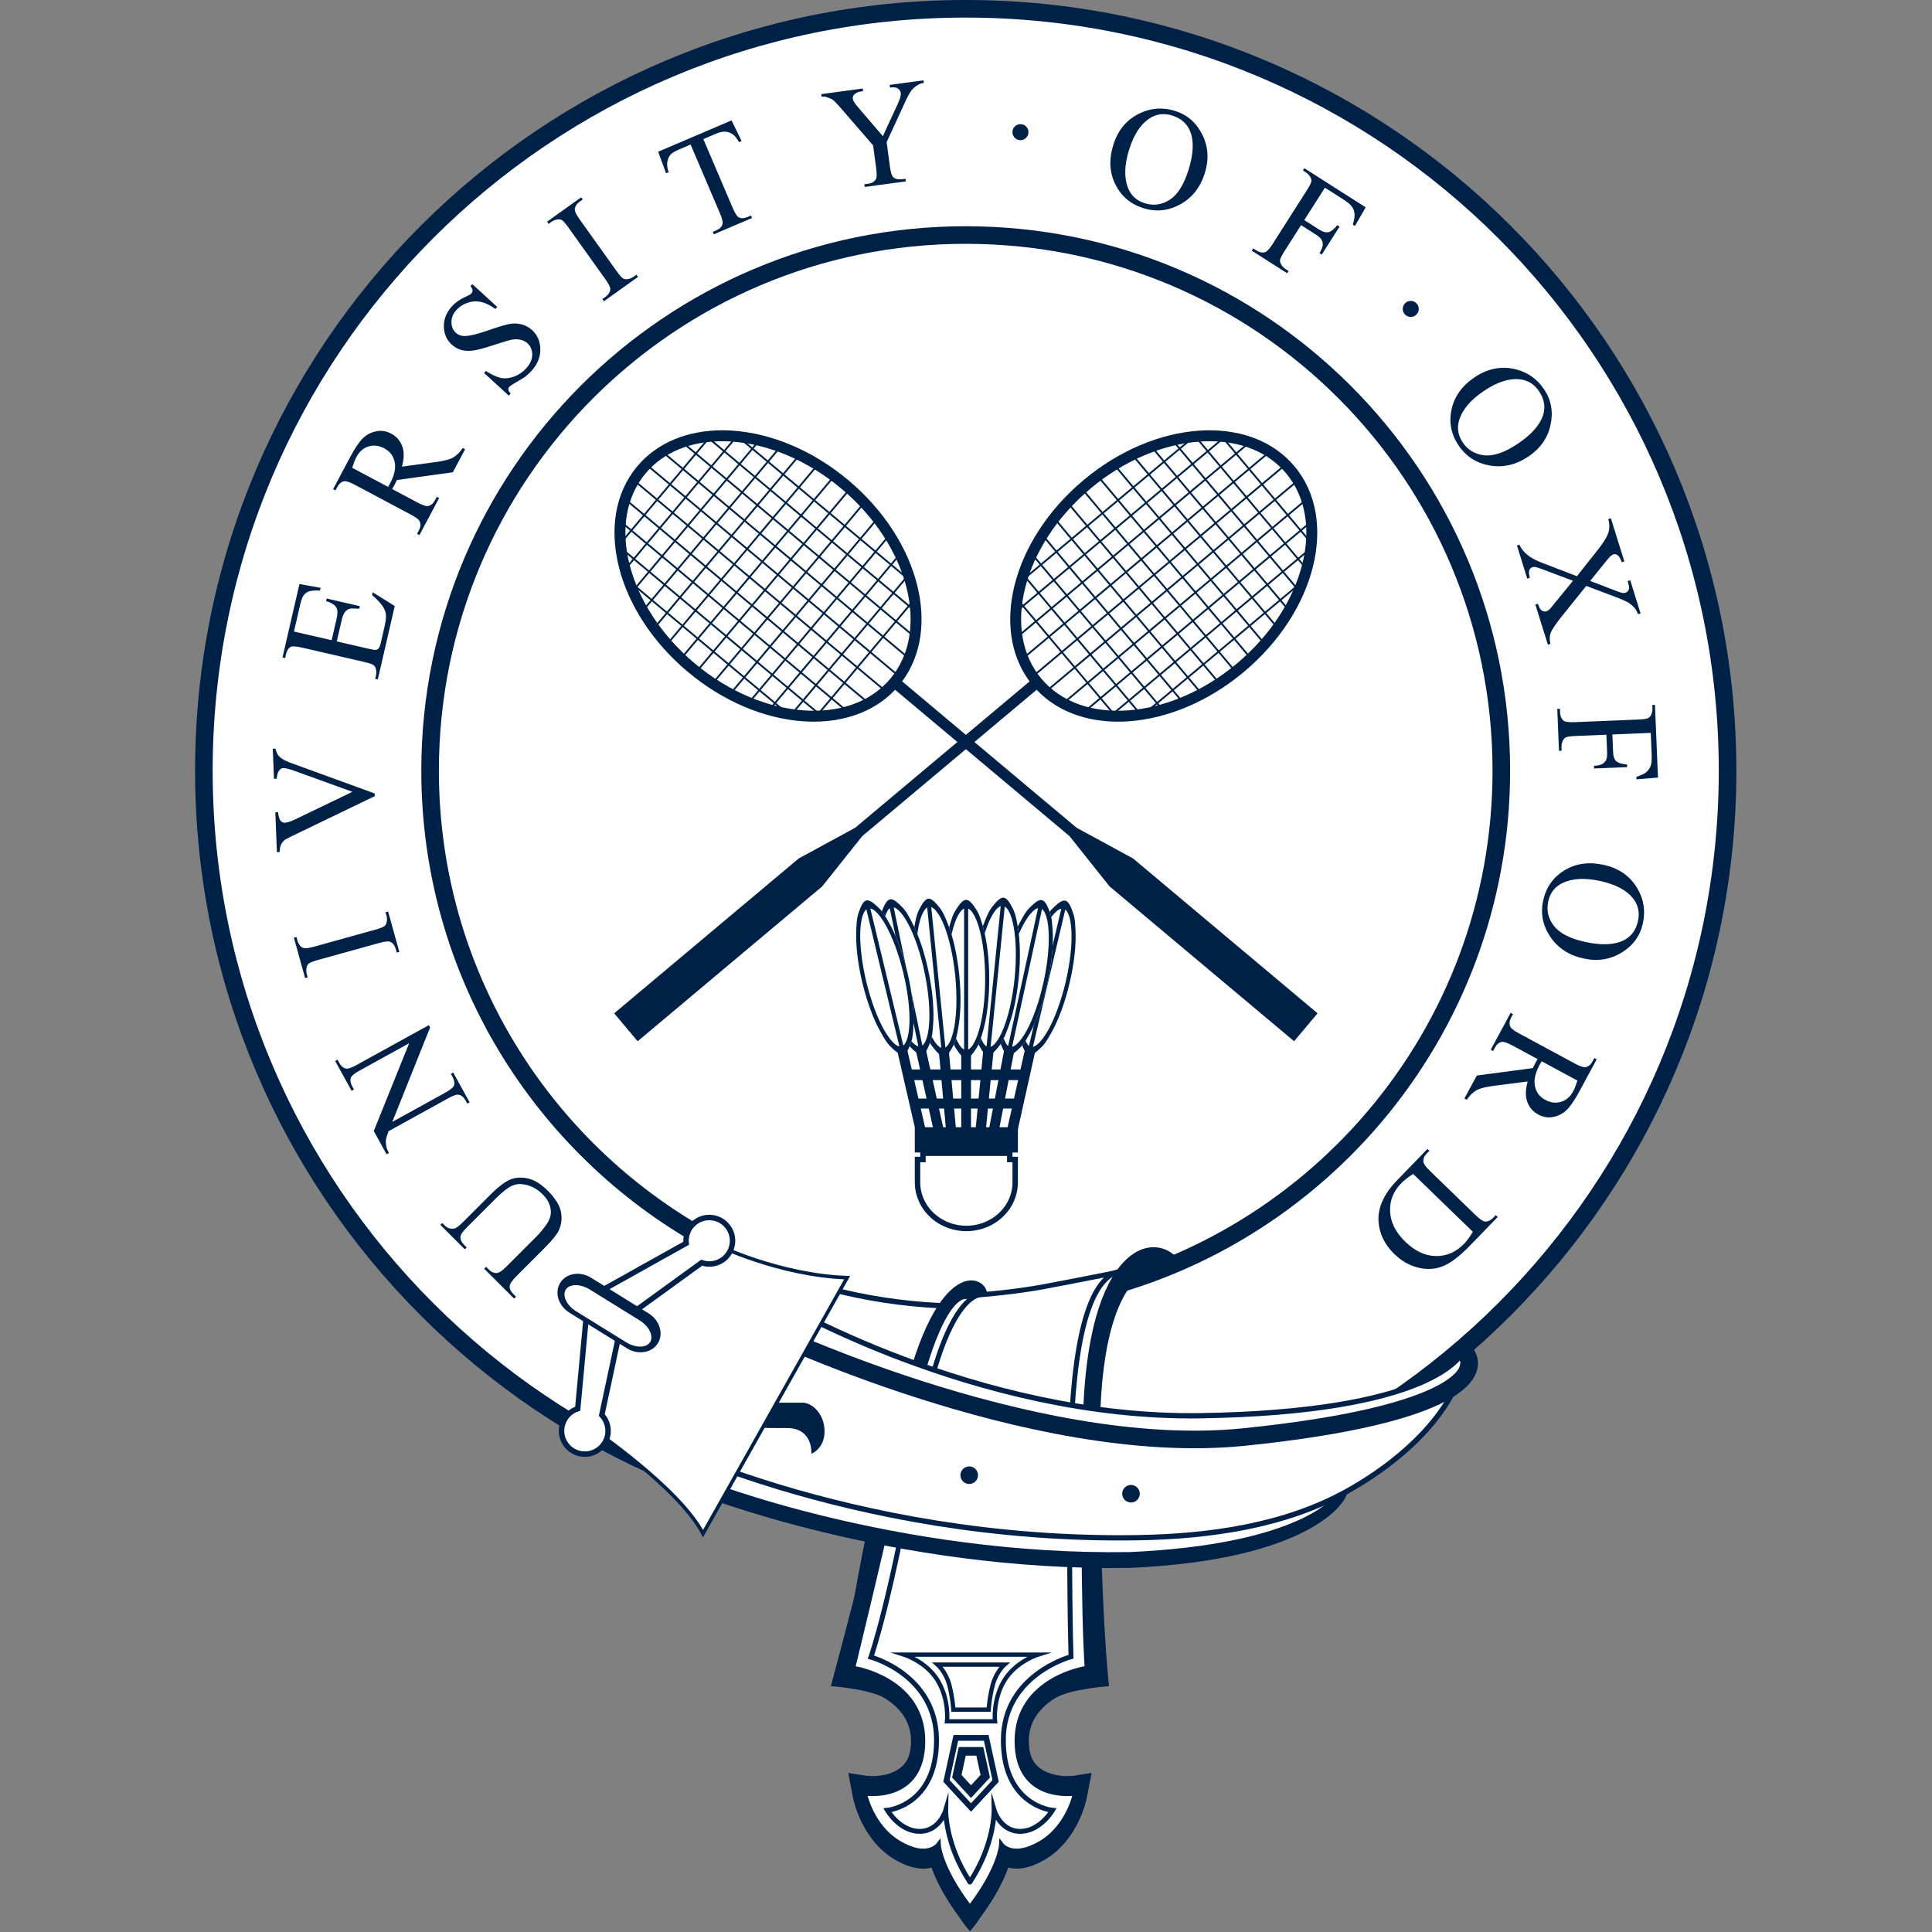 <svg xmlns="http://www.w3.org/2000/svg" width="1357" height="1357" viewBox="0 0 1357 1357"><rect x="0" y="0" width="1357" height="1357" fill="#808080" stroke="none"/><g transform="matrix(1.235 0 0 1.235 137.02 0)"><circle r="304.618" cy="438.285" cx="438.285" fill="#fff"/><path d="M438.285 5C198.988 5 5 198.988 5 438.285 5 677.582 198.988 871.57 438.285 871.57c239.297 0 433.284-193.988 433.284-433.285C871.57 198.988 677.58 5 438.284 5zm0 737.903c-168.236 0-304.618-136.382-304.618-304.618s136.382-304.62 304.618-304.62 304.618 136.383 304.618 304.62S606.52 742.903 438.285 742.903z" stroke-miterlimit="10" fill="#fff" stroke="#002147" stroke-width="3"/><path d="M438.285 5C198.988 5 5 198.988 5 438.285 5 677.582 198.988 871.57 438.285 871.57c239.297 0 433.284-193.988 433.284-433.285C871.57 198.988 677.58 5 438.284 5zm54.018 733.127l-6.354 63.077-185.033-32.11-11.667-6.523.985-58.028c-93.388-52.04-156.57-151.76-156.57-266.256 0-168.236 136.382-304.62 304.618-304.62S742.9 270.05 742.9 438.287c.003 149.8-108.128 274.345-250.597 299.84z" stroke-miterlimit="10" fill="#fff" stroke="#002147" stroke-width="10"/><path d="M536.834 718.153c-20.514 12.21-83.365 18.197-100 19.25-12.56.924-37.32 52.38-47.583 104.393-7.55 38.26-15.666 75.774-18.78 107.24h4.906s38.505 6.154 38.505 41.12c0 34.963-33.212 29.652-33.212 29.652s3.668 18.97 19.702 28.456c16.033 9.485 22.363 1.077 22.363 1.077s.67 12.93 17.47 35.077c0 0 .314.77.475.576.16.192.472-.576.472-.576 16.802-22.148 17.473-35.076 17.473-35.076s6.328 8.41 22.362-1.076c16.034-9.485 19.702-28.456 19.702-28.456s-33.213 5.31-33.213-29.653c0-34.965 38.506-41.12 38.506-41.12h2.584c0-44.465 1.313-79.643 2.354-109.108 3.268-92.48 7.18-104.402 25.916-121.774z" stroke-miterlimit="10" fill="#fff" stroke="#002147" stroke-width="2.786"/><path d="M459.678 989.7c0-37.21 38.494-47.488 38.494-47.488s-1.528-50.15-.3-116.028c1.226-65.877 10.986-95.624 25.07-102.22 0 0-24.83 4.937-40.77 7.906-15.943 2.97-35.014 4.48-35.014 4.48-4.417-.114-23.242 6.47-36.908 88.886-13.666 82.417-25.873 117.226-25.873 117.226s37.298 10.027 37.298 47.237-27.922 39.87-27.922 39.87 6.996 11.982 18.334 11.982c11.34 0 14.826-11.98 14.826-11.98s-.328 19.127 13.427 40.24c0 0 .222.685.335.513.114.172.334-.513.334-.513 13.755-21.113 13.425-40.24 13.425-40.24s3.488 11.98 14.826 11.98c11.34 0 18.335-11.98 18.335-11.98s-27.917-2.662-27.917-39.873z" stroke-miterlimit="10" fill="#fff" stroke="#002147" stroke-width="2.786"/><path d="M504.917 808.81c-2.046 101.714 1.062 140.226 1.062 140.226s-38.507 6.155-38.507 41.12c0 26.816 19.536 29.94 28.643 29.94 2.767 0 4.57-.287 4.57-.287s-3.668 18.97-19.702 28.455c-5.782 3.42-10.303 4.514-13.72 4.514-6.056 0-8.642-3.438-8.642-3.438s-.67 12.928-17.473 35.076c0 0-.248.607-.416.607-.02 0-.04-.01-.058-.03-.018.02-.038.03-.06.03-.166 0-.414-.607-.414-.607-16.8-22.148-17.47-35.076-17.47-35.076s-2.587 3.437-8.645 3.437c-3.417 0-7.938-1.095-13.72-4.515-16.033-9.485-19.7-28.456-19.7-28.456s1.802.287 4.57.287c9.106 0 28.643-3.127 28.643-29.94 0-34.966-38.505-41.12-38.505-41.12s17.19-69.976 32.208-138.298c15.02-68.323 28.063-73.408 32.28-71.89l10.545-3.025c0-10.144-28.383-24.267-48.492 62.325-20.107 86.592-40.33 160.813-40.33 160.813.08.013 22.08 1.52 30.714 6.894 9.87 6.14 14.875 14.316 14.875 24.3 0 7.71-2.16 12.633-7.008 15.96-5.07 3.478-11.53 3.998-14.93 3.998-2.322 0-3.854-.23-3.87-.234l-9.876-1.515 2.734 14.208c.187.967 4.794 23.808 23.668 34.973 5.855 3.463 11.303 5.22 16.194 5.22 1.775 0 3.36-.235 4.766-.61 2.53 7.095 7.323 16.98 16.415 29.09 1.384 2.415 5.408 7.136 5.408 7.136s4.022-4.72 5.407-7.135c9.09-12.108 13.885-21.996 16.416-29.09 1.403.374 2.99.608 4.766.608 4.892 0 10.34-1.756 16.193-5.22 18.874-11.164 23.48-34.005 23.67-34.972l2.758-14.276-9.915 1.586c-.002 0-1.537.232-3.855.232-3.4 0-9.86-.52-14.93-4-4.848-3.324-7.01-8.248-7.01-15.958 0-9.983 5.006-18.16 14.875-24.3 8.634-5.372 30.65-6.88 30.74-6.896 0 0-5.207-43.27-5.207-141.646 0-98.376 33.41-96.16 33.41-96.16l11.59-4.5c-13.666-17.61-52.62-9.556-54.666 92.157z" fill="#002147"/><path d="M471.47 941.046H403.316s12.735 3.994 19.215 14.977c6.48 10.982 5.14 22.964 5.14 22.964h27.26s-1.34-11.98 5.14-22.964c6.48-10.982 19.217-14.977 19.217-14.977h-7.82z" stroke-miterlimit="10" fill="#fff" stroke="#002147" stroke-width="2.454"/><path d="M441.304 946.704H422.31s4.553 3.994 6.564 11.315c2.01 7.32 2.387 14.31 2.387 14.31h20.088s.375-6.99 2.386-14.31c2.01-7.322 6.563-11.316 6.563-11.316h-18.993z" stroke-miterlimit="10" fill="#fff" stroke="#002147" stroke-width="2.454"/><path stroke-miterlimit="10" fill="#fff" stroke="#002147" stroke-width="3.272" d="M441.303 1027.987l-13.982-15.13 5.342-24.48h17.283l5.34 24.48z"/><path stroke-miterlimit="10" fill="#fff" stroke="#002147" stroke-width="4.909" d="M441.303 1018.948l-8.085-8.748 3.09-14.158h9.993l3.09 14.158z"/><path d="M286.435 845.292s109.378 44.09 245.177 41.915c105.622-4.69 119.14-36.637 119.14-36.637" fill="#fff"/><path d="M531.748 891.705h-.063c-135.146 2.165-245.83-41.795-246.932-42.24l3.364-8.347c1.086.438 110.142 43.707 243.36 41.59 94.37-4.2 114.29-30.188 115.19-30.188l1.228-.864 7.34-3.1c.093 5.697-21.364 38.614-123.424 43.146l-.062.003z" fill="#002147"/><path d="M329.983 739.302s114.125 67.91 242.108 65.86c127.985-2.048 149.637-32.63 150.207-39.585-.338 31.7-32.074 63.082-67.38 82.66-35.304 19.578-77.98 25.64-119.036 26.297-164.774 2.64-284.133-59.668-284.133-59.668l78.236-75.564z" stroke-miterlimit="10" fill="#fff" stroke="#002147" stroke-width="3"/><path d="M318.928 753.903s156.11 75.79 277.478 63.395c121.368-12.394 138.502-37.526 123.74-50.52" stroke-miterlimit="10" fill="none" stroke="#002147" stroke-width="10"/><path d="M318.334 797.734H345.5c5.418 0 12.5 6.418 12.5 16.334s-7.5 12.75-7.5 12.75 1.222-14.643-13.944-14.643-23.47.477-23.47-6.107c0-6.584 3.665-8.334 5.248-8.334z" fill="#002147"/><circle r="5" cy="849.529" cx="532.279" fill="#002147"/><circle r="5" cy="838.989" cx="440.269" fill="#002147"/><path d="M296.584 707.9l-56.558 40.712-14.776 63.66s49.834 33.63 63.645 59.94l81.94-145.56c-39-1.373-74.25-18.753-74.25-18.753z" stroke-miterlimit="10" fill="#fff" stroke="#002147" stroke-width="2.03"/><path d="M242.645 751.687l-19.777-7.13-5.25 56.62c-3.772 1.212-6.966 4.085-8.415 8.1-2.48 6.878 1.085 14.46 7.96 16.94 6.875 2.478 14.46-1.084 16.938-7.96 1.743-4.834.492-10.008-2.788-13.52l11.333-53.05zM302.004 696.518c-5.05-5.282-13.428-5.468-18.71-.417-3.085 2.952-4.418 7.035-4 10.976l-49.642 27.733 14.53 15.193 43.915-31.848c4.54 1.575 9.78.623 13.49-2.928 5.282-5.05 5.47-13.428.417-18.71z" stroke-miterlimit="10" fill="#fff" stroke="#002147" stroke-width="3.093"/><path d="M257.93 746.956c6.305 3.906 8.66 11.524 5.258 17.012-3.402 5.49-11.27 6.77-17.575 2.863l-32.69-20.258c-6.305-3.907-8.66-11.526-5.26-17.012 3.402-5.488 11.272-6.77 17.576-2.864l32.69 20.26z" fill="#002147"/><path d="M252.79 750.922c5.45 3.377 8.145 8.897 6.02 12.33-2.128 3.432-8.272 3.476-13.72.097l-28.266-17.516c-5.45-3.378-8.146-8.9-6.02-12.33 2.127-3.433 8.272-3.476 13.722-.098l28.264 17.516z" fill="#fff"/><circle r="304.618" cy="439.284" cx="438.284" fill="none"/><path d="M154.485 709.463l-1.072 1.073-13.926-13.917 1.073-1.074 1.48 1.48c1.547 1.546 3.384 2.087 5.51 1.622 1.006-.194 2.6-1.384 4.784-3.57l15.947-15.955c3.944-3.945 7.395-6.614 10.353-8.008 2.958-1.393 6.36-1.723 10.21-.988 3.846.734 7.743 3.072 11.688 7.016 4.295 4.29 6.81 8.293 7.545 12.004.736 3.713.312 7.29-1.273 10.732-1.1 2.34-4.02 5.877-8.755 10.616L182.68 725.87c-2.416 2.418-3.668 4.338-3.755 5.758-.086 1.422.615 2.877 2.104 4.365l1.478 1.48-1.073 1.072-17-16.99 1.073-1.073 1.508 1.507c1.625 1.623 3.298 2.27 5.02 1.94 1.18-.212 2.87-1.42 5.073-3.626l17.135-17.146c1.527-1.528 3.137-3.418 4.827-5.67 1.69-2.254 2.72-4.3 3.087-6.136.366-1.838.216-3.805-.452-5.902-.667-2.098-2.007-4.15-4.02-6.162-2.57-2.57-5.433-4.31-8.585-5.218-3.15-.908-5.975-.858-8.47.147-2.492 1.006-5.827 3.598-10.003 7.775l-15.918 15.927c-2.454 2.455-3.72 4.264-3.798 5.424-.096 1.604.6 3.15 2.09 4.64l1.48 1.48zM108.92 656.468l-7.29-13.218 20.112-49.916-28.087 15.486c-2.992 1.65-4.675 3.016-5.048 4.095-.518 1.44-.248 3.12.808 5.034l.93 1.687-1.327.732-9.348-16.954 1.33-.733.95 1.724c1.135 2.06 2.562 3.177 4.283 3.353 1.057.104 2.95-.596 5.68-2.1l41.054-22.637.713 1.293-21.518 53.737 29.99-16.537c2.995-1.65 4.685-3.003 5.07-4.06.504-1.464.234-3.142-.81-5.033l-.95-1.724 1.33-.733 9.347 16.953-1.33.732-.93-1.688c-1.15-2.083-2.584-3.212-4.305-3.388-1.057-.104-2.95.596-5.68 2.102l-33.87 18.674c-.874 2.324-1.372 3.996-1.497 5.018-.123 1.02-.023 2.362.3 4.025.168.814.64 1.928 1.42 3.34l-1.33.733zM108.315 518.813l1.463-.407 6.383 22.96-1.46.405-.528-1.896c-.615-2.213-1.707-3.64-3.276-4.283-1.02-.396-3.135-.15-6.35.745L69.93 545.96c-2.714.754-4.458 1.424-5.23 2.008-.586.447-1.003 1.145-1.25 2.093-.31 1.336-.29 2.636.063 3.9l.527 1.896-1.462.407-6.384-22.96 1.462-.405.538 1.936c.608 2.187 1.697 3.6 3.267 4.243 1.027.424 3.147.19 6.36-.704l34.617-9.625c2.714-.754 4.457-1.424 5.23-2.008.587-.446 1-1.157 1.238-2.132.317-1.308.3-2.595-.05-3.86l-.54-1.935zM44.2 425.812l1.518-.06c.433 1.952 1.12 3.417 2.063 4.392 1.397 1.396 3.497 2.598 6.3 3.608l48.065 17.508.06 1.517-47.083 22.72c-2.416 1.164-3.89 1.976-4.418 2.434-.82.718-1.45 1.584-1.888 2.6-.438 1.017-.692 2.375-.762 4.073l-1.517.06-.9-22.704 1.516-.06c.348 2.558.852 4.207 1.51 4.947.66.74 1.48 1.09 2.464 1.052 1.366-.055 3.473-.768 6.318-2.14l32.02-15.432-32.69-11.838c-3.222-1.158-5.446-1.713-6.676-1.665-.793.032-1.536.458-2.23 1.28-.69.82-1.15 2.18-1.377 4.077-.02.138-.053.372-.095.702l-1.517.06-.68-17.132zM56.247 359.17l21.422 4.944 2.747-11.91c.713-3.09.724-5.263.03-6.518-.905-1.668-2.886-2.94-5.94-3.812l.342-1.48 18.863 4.354-.342 1.48c-2.723-.236-4.5-.253-5.333-.053-1.043.264-1.956.88-2.742 1.85-.784.97-1.438 2.588-1.96 4.852l-2.75 11.91 17.866 4.122c2.398.552 3.882.783 4.45.69.57-.094 1.068-.37 1.497-.834.43-.462.816-1.44 1.16-2.93l2.122-9.193c.705-3.063 1.006-5.337.9-6.822-.107-1.482-.64-3.008-1.597-4.576-1.27-2.033-3.37-4.3-6.303-6.8l.37-1.6 12.508 7.813-9.636 41.764-1.48-.34.444-1.918c.295-1.28.27-2.562-.08-3.85-.23-.95-.735-1.677-1.518-2.18-.782-.502-2.49-1.06-5.13-1.667l-35.21-8.124c-3.437-.792-5.635-.935-6.594-.426-1.286.713-2.188 2.19-2.705 4.427l-.443 1.92-1.48-.342 9.637-41.764 12.01 2.14-.36 1.558c-2.98-.098-5.082.07-6.305.503-1.223.434-2.268 1.252-3.135 2.455-.646.974-1.278 2.806-1.9 5.497l-3.428 14.864zM153.58 255.48l-6.975 13.108-31.8 4.4c-.606 1.258-1.116 2.272-1.527 3.044-.167.314-.353.65-.558 1.005-.205.356-.422.72-.65 1.093l14.264 7.593c3.09 1.645 5.19 2.328 6.297 2.05 1.552-.35 2.814-1.444 3.79-3.28l1.022-1.918 1.34.713-11.196 21.037-1.34-.713.982-1.846c1.104-2.076 1.22-3.92.343-5.533-.477-.905-2.116-2.103-4.917-3.593l-31.717-16.88c-3.09-1.645-5.188-2.328-6.296-2.05-1.563.375-2.84 1.493-3.83 3.352l-.98 1.847-1.34-.715 9.52-17.886c2.774-5.215 5.2-8.856 7.277-10.926 2.077-2.07 4.595-3.424 7.553-4.064 2.96-.64 5.85-.21 8.674 1.294 3.018 1.606 5.112 3.983 6.286 7.133 1.174 3.15 1.12 7.03-.16 11.647l19.48-2.642c4.47-.596 7.677-1.444 9.626-2.544 1.948-1.1 3.78-2.913 5.496-5.438l1.34.71zm-43.792 21.437c.244-.458.462-.853.654-1.185.19-.33.346-.606.46-.823 2.493-4.684 3.358-8.754 2.596-12.21-.762-3.457-2.712-6.02-5.85-7.69-3.065-1.632-6.068-2-9.01-1.102-2.94.897-5.25 2.928-6.934 6.09-.745 1.4-1.524 3.417-2.338 6.05l20.422 10.87zM157.668 161.58l14.18 13-1.026 1.118c-3.054-2.132-5.815-3.468-8.288-4.01-2.47-.54-4.976-.378-7.512.487-2.536.865-4.655 2.225-6.354 4.078-1.922 2.097-2.87 4.417-2.848 6.96.023 2.545.852 4.564 2.484 6.062 1.25 1.146 2.785 1.757 4.607 1.832 2.658.136 7.4-.988 14.225-3.376 5.566-1.943 9.54-3.112 11.924-3.507 2.382-.394 4.666-.284 6.85.327 2.185.61 4.093 1.665 5.726 3.162 3.104 2.846 4.676 6.503 4.715 10.972.04 4.47-1.677 8.598-5.15 12.388-1.09 1.19-2.207 2.225-3.35 3.106-.674.532-2.228 1.49-4.664 2.873-2.437 1.384-3.896 2.338-4.376 2.86-.462.505-.676 1.042-.642 1.61.035.57.46 1.36 1.28 2.37l-1.026 1.118-14.06-12.89 1.026-1.117c3.423 2.175 6.27 3.488 8.546 3.94 2.274.453 4.73.21 7.37-.727 2.64-.938 4.958-2.494 6.954-4.67 2.31-2.52 3.47-5.12 3.48-7.802.008-2.68-.894-4.852-2.708-6.515-1.008-.924-2.28-1.58-3.815-1.968-1.536-.388-3.283-.403-5.242-.048-1.325.23-4.578 1.2-9.76 2.904-5.18 1.706-9.032 2.764-11.56 3.173-2.527.41-4.848.352-6.96-.177-2.113-.526-4.017-1.567-5.71-3.12-2.942-2.697-4.442-6.148-4.5-10.356-.057-4.206 1.514-8.053 4.71-11.54 1.996-2.177 4.646-3.995 7.95-5.455 1.538-.667 2.52-1.232 2.945-1.696.48-.523.717-1.095.71-1.715-.008-.62-.394-1.464-1.156-2.534l1.026-1.115zM251.028 156.24l.882 1.235-19.39 13.854-.882-1.236 1.603-1.145c1.87-1.336 2.837-2.85 2.903-4.545.025-1.094-.932-2.997-2.87-5.712l-20.89-29.233c-1.637-2.292-2.862-3.7-3.676-4.23-.62-.396-1.418-.55-2.394-.457-1.36.166-2.575.63-3.643 1.393l-1.603 1.145-.882-1.233 19.39-13.854.882 1.234-1.636 1.168c-1.846 1.32-2.802 2.827-2.868 4.52-.048 1.11.898 3.022 2.838 5.737l20.888 29.233c1.638 2.292 2.863 3.7 3.677 4.23.62.396 1.43.54 2.428.433 1.338-.15 2.54-.605 3.608-1.37l1.638-1.167zM305.125 68.478l5.687 11.754-1.434.612c-1.18-1.994-2.2-3.343-3.064-4.044-1.4-1.126-2.898-1.758-4.488-1.897-1.59-.14-3.442.243-5.555 1.145l-7.204 3.075 16.68 39.08c1.342 3.146 2.52 4.962 3.53 5.45 1.406.65 3.104.55 5.09-.298l1.773-.757.595 1.396-21.69 9.258-.597-1.396 1.81-.773c2.164-.923 3.42-2.23 3.767-3.926.21-1.04-.297-2.994-1.52-5.86l-16.682-39.083-6.148 2.625c-2.39 1.02-4.012 1.92-4.867 2.7-1.104 1.036-1.832 2.432-2.183 4.187-.35 1.756-.12 3.828.69 6.217l-1.433.61-4.517-12.254 41.76-17.822zM395.045 48.287l19.227-2.59.202 1.505-1.057.143c-.705.095-1.692.546-2.963 1.35-1.27.808-2.384 1.868-3.338 3.183-.955 1.314-2.067 3.396-3.34 6.243l-10.474 22.725 1.86 13.82c.456 3.388 1.12 5.45 1.992 6.188 1.183 1 2.885 1.35 5.107 1.05l1.79-.24.202 1.504-23.414 3.152-.202-1.505 1.95-.263c2.33-.313 3.89-1.24 4.676-2.78.48-.948.51-2.967.095-6.057L385.6 82.667l-18.23-21.053c-2.152-2.47-3.594-4-4.32-4.592-.73-.59-2.16-1.227-4.292-1.905-.58-.197-1.383-.228-2.413-.09l-.202-1.503 23.576-3.174.202 1.504-1.22.164c-1.274.17-2.406.628-3.396 1.367-.99.74-1.405 1.707-1.245 2.9.133.975 1.196 2.625 3.192 4.95L391.15 77.45l8.524-18.446c1.283-2.767 1.84-4.772 1.673-6.02-.102-.76-.39-1.41-.863-1.953-.473-.542-1.098-.934-1.875-1.175-.778-.24-1.898-.262-3.362-.064l-.203-1.503zM469.792 70.632c1.28.108 2.318.643 3.117 1.602.795.96 1.14 2.066 1.035 3.32-.106 1.252-.64 2.284-1.6 3.095-.96.81-2.067 1.162-3.32 1.056-1.254-.105-2.286-.64-3.097-1.6-.81-.96-1.162-2.066-1.057-3.32.106-1.253.64-2.285 1.6-3.096.96-.81 2.068-1.164 3.322-1.058zM557.42 63.112c6.885 2.17 12.025 6.667 15.424 13.486 3.396 6.82 3.86 14.142 1.395 21.965-2.543 8.058-7.195 13.945-13.958 17.66-6.764 3.717-13.757 4.436-20.98 2.158-7.3-2.303-12.617-6.832-15.948-13.588-3.33-6.756-3.697-14.255-1.1-22.495 2.657-8.423 7.693-14.39 15.108-17.9 6.435-3.044 13.123-3.473 20.06-1.285zm-1.642 2.62c-4.746-1.496-9.11-.937-13.088 1.68-4.955 3.253-8.764 9.105-11.428 17.555-2.73 8.658-2.98 15.904-.75 21.74 1.723 4.442 4.92 7.4 9.588 8.872 4.98 1.57 9.707.926 14.18-1.937 4.47-2.86 8.027-8.48 10.668-16.85 2.86-9.074 3.21-16.405 1.043-21.99-1.75-4.45-5.154-7.475-10.212-9.07zM642.588 106.737l-11.75 18.435 8.543 5.445c1.96 1.25 3.672 1.732 5.134 1.448 1.462-.284 3.158-1.61 5.09-3.98l1.28.816-10.12 15.876-1.28-.815c1.14-1.835 1.755-3.323 1.85-4.463.094-1.14-.12-2.176-.644-3.11-.524-.934-1.57-1.9-3.14-2.9l-8.542-5.444-9.39 14.734c-1.515 2.375-2.364 4.038-2.55 4.99-.137.724.03 1.527.505 2.413.66 1.2 1.546 2.153 2.653 2.858l1.694 1.08-.815 1.28-20.13-12.83.815-1.28 1.66 1.058c1.938 1.234 3.703 1.566 5.3.995 1.024-.384 2.433-1.983 4.226-4.797l19.312-30.298c1.514-2.375 2.363-4.04 2.55-4.99.135-.724-.022-1.52-.47-2.392-.64-1.186-1.524-2.14-2.654-2.858l-1.66-1.058.815-1.28 34.897 22.244-6.12 10.595-1.21-.77c.796-2.573 1.124-4.626.982-6.16-.143-1.532-.65-2.9-1.52-4.104-.87-1.202-2.527-2.583-4.972-4.14l-10.34-6.593zM694.532 172.408c.926.89 1.396 1.958 1.414 3.205.015 1.247-.414 2.325-1.284 3.23-.872.908-1.937 1.375-3.192 1.4-1.255.025-2.338-.398-3.245-1.27-.907-.87-1.374-1.935-1.4-3.19-.024-1.257.4-2.34 1.27-3.246.873-.907 1.936-1.374 3.192-1.4 1.255-.024 2.337.4 3.245 1.27zM767.333 221.594c3.992 6.014 5.17 12.74 3.53 20.18-1.642 7.442-5.878 13.43-12.712 17.97-7.038 4.673-14.356 6.332-21.952 4.976-7.597-1.356-13.49-5.19-17.68-11.5-4.235-6.377-5.527-13.24-3.875-20.59 1.65-7.35 6.076-13.415 13.273-18.194 7.357-4.886 15.024-6.366 23-4.44 6.92 1.672 12.393 5.538 16.417 11.598zm-2.926 1.007c-2.753-4.145-6.5-6.45-11.238-6.913-5.9-.58-12.54 1.58-19.92 6.48-7.563 5.023-12.31 10.505-14.238 16.447-1.45 4.54-.82 8.85 1.888 12.926 2.89 4.35 6.972 6.818 12.25 7.4 5.276.582 11.57-1.555 18.883-6.41 7.928-5.264 12.803-10.75 14.625-16.457 1.432-4.562.683-9.053-2.25-13.472zM791.215 333.225l-13.438 16.695c-3.713 4.624-5.952 7.894-6.715 9.808-.764 1.914-.845 4.065-.242 6.456l-1.448.452-7.11-22.788 1.45-.452c.497 1.506 1.004 2.58 1.52 3.22.406.476.905.814 1.498 1.016.593.202 1.138.225 1.634.07.6-.187 1.163-.492 1.69-.914.387-.32 1.312-1.397 2.774-3.23l10.816-13.255-17.723-6.673c-1.88-.703-3.11-1.092-3.692-1.168-.582-.076-1.147-.028-1.695.143-.836.26-1.418.83-1.746 1.705-.328.875-.223 2.317.318 4.326l-1.448.452-5.876-18.833 1.45-.452c.545 1.29 1.178 2.354 1.896 3.19 1.184 1.406 2.578 2.66 4.183 3.764 1.604 1.103 3.887 2.225 6.85 3.363l19.727 7.594 12.047-15.23c3.264-4.14 5.23-7.404 5.904-9.79.673-2.388.646-4.886-.082-7.494l1.45-.452 7.657 24.55-1.448.452c-.73-2.064-1.516-3.387-2.356-3.97-.84-.583-1.627-.76-2.357-.532-.966.3-2.18 1.368-3.643 3.2l-9.636 11.942 14.886 5.71c1.75.657 2.927 1.027 3.526 1.113.6.085 1.174.042 1.722-.13.548-.17.98-.478 1.302-.92.426-.564.656-1.18.69-1.85.034-.67-.228-1.947-.788-3.835l1.45-.452 5.874 18.833-1.448.45c-.542-1.462-1.156-2.603-1.84-3.42-1.042-1.222-2.253-2.262-3.638-3.12-1.385-.856-3.78-1.928-7.19-3.213l-16.755-6.332zM827.895 416.806l-21.844.9.42 10.124c.095 2.322.678 4 1.747 5.04 1.068 1.036 3.127 1.67 6.174 1.9l.064 1.515-18.81.776-.063-1.515c2.158-.117 3.73-.462 4.72-1.037.99-.574 1.717-1.343 2.184-2.307.467-.963.662-2.373.586-4.23l-.418-10.123-17.46.72c-2.812.117-4.663.37-5.55.764-.672.302-1.235.9-1.69 1.795-.606 1.23-.883 2.5-.83 3.81l.085 2.01-1.517.062-.985-23.85 1.518-.064.08 1.967c.096 2.295.833 3.934 2.215 4.917.9.62 3.018.86 6.352.723l35.9-1.48c2.812-.117 4.663-.372 5.55-.764.672-.3 1.236-.886 1.693-1.753.606-1.202.883-2.472.827-3.81l-.08-1.968 1.516-.063 1.707 41.35-12.19 1.037-.06-1.435c2.566-.818 4.438-1.723 5.615-2.715 1.176-.993 2.01-2.19 2.5-3.592.488-1.403.674-3.552.555-6.448l-.508-12.254zM823.38 525.237c-1.56 7.048-5.59 12.563-12.085 16.543-6.496 3.98-13.748 5.084-21.758 3.312-8.25-1.827-14.52-5.946-18.814-12.357-4.294-6.412-5.622-13.315-3.984-20.71 1.653-7.475 5.7-13.167 12.14-17.077 6.438-3.91 13.875-4.93 22.313-3.063 8.623 1.91 15.008 6.403 19.153 13.482 3.596 6.145 4.608 12.768 3.035 19.87zm-2.754-1.408c1.076-4.86.137-9.157-2.817-12.89-3.676-4.652-9.84-7.934-18.49-9.85-8.862-1.962-16.103-1.577-21.72 1.157-4.276 2.105-6.943 5.548-8 10.328-1.13 5.1-.074 9.75 3.17 13.955 3.24 4.205 9.146 7.256 17.717 9.153 9.29 2.057 16.623 1.762 21.998-.885 4.28-2.134 6.995-5.79 8.14-10.97zM721.903 624.753l7.053-13.066 31.826-4.215c.613-1.253 1.13-2.264 1.545-3.034.168-.313.355-.646.563-1 .208-.356.427-.72.658-1.09l-14.22-7.676c-3.08-1.663-5.175-2.36-6.284-2.087-1.553.343-2.822 1.43-3.81 3.257l-1.032 1.913-1.336-.72 11.32-20.97 1.334.72-.993 1.84c-1.116 2.07-1.242 3.914-.375 5.532.473.908 2.104 2.115 4.896 3.622l31.617 17.066c3.08 1.663 5.175 2.358 6.284 2.086 1.564-.366 2.848-1.476 3.848-3.33l.993-1.84 1.337.72-9.625 17.83c-2.805 5.198-5.252 8.825-7.342 10.884-2.09 2.057-4.615 3.396-7.577 4.02-2.962.622-5.85.174-8.665-1.346-3.01-1.623-5.09-4.014-6.245-7.17-1.155-3.156-1.08-7.037.228-11.645l-19.494 2.526c-4.472.57-7.685 1.4-9.64 2.488-1.955 1.09-3.797 2.89-5.527 5.406l-1.337-.72zm43.92-21.178c-.248.457-.47.85-.662 1.18-.193.33-.35.605-.466.82-2.52 4.67-3.408 8.733-2.666 12.195.742 3.46 2.676 6.035 5.805 7.725 3.055 1.648 6.057 2.033 9.002 1.153 2.945-.88 5.27-2.897 6.97-6.05.754-1.395 1.545-3.407 2.374-6.035l-20.358-10.988zM700.893 653.433l1.09 1.056-1.455 1.502c-1.636 1.688-2.257 3.41-1.86 5.163.23 1.06 1.472 2.684 3.73 4.872l25.806 25c2.494 2.416 4.322 3.654 5.482 3.713 1.606.072 3.143-.648 4.607-2.16l1.455-1.503 1.09 1.056-15.754 16.262c-5.783 5.97-10.86 9.854-15.23 11.654-4.37 1.8-9.057 2.114-14.055.946-5-1.168-9.57-3.76-13.713-7.773-5.558-5.385-8.565-11.574-9.024-18.566-.492-7.824 3.02-15.614 10.535-23.37l17.295-17.854zm-8.157 14.197c-2.966 1.96-5.267 3.785-6.903 5.475-4.414 4.557-6.477 9.888-6.187 15.994.29 6.104 3.175 11.812 8.653 17.12 5.52 5.346 11.323 8.06 17.416 8.137 6.093.076 11.422-2.24 15.988-6.954 1.712-1.768 3.378-4.058 4.996-6.866l-33.964-32.907z" fill="#002147"/></g><path d="M507.548 302.233c-23.877-.042-45.6 8.177-59.94 25.27-15.827 18.86-19.457 44.7-12.91 70.736 6.544 26.036 23.178 52.502 48.3 73.58 25.12 21.08 54.075 32.867 80.853 34.792 25.375 1.824 48.982-5.324 64.853-22.125l122.5 102.79 4.943-5.892-122.5-102.79c13.794-18.546 16.734-43.036 10.53-67.712-6.544-26.036-23.18-52.503-48.302-73.582-25.12-21.078-54.073-32.865-80.85-34.79-2.512-.18-5.006-.273-7.476-.277zm-.008 7.684c2.282.006 4.593.093 6.93.26 24.925 1.793 52.492 12.902 76.46 33.015 23.97 20.113 39.7 45.33 45.792 69.566 6.092 24.235 2.636 47.254-11.344 63.914-13.98 16.66-36.052 24.064-60.976 22.272-24.925-1.792-52.492-12.9-76.46-33.014-23.97-20.112-39.698-45.33-45.79-69.566-6.093-24.235-2.634-47.258 11.345-63.918 12.67-15.098 31.982-22.59 54.043-22.53zm243.664 277.36l28.14 35.32v.003L908.95 731.352l16.477-19.637L795.82 602.962l-39.672-21.577" style="line-height:normal;text-indent:0;text-align:start;text-decoration-line:none;text-decoration-style:solid;text-decoration-color:#000000;text-transform:none;block-progression:tb;isolation:auto;mix-blend-mode:normal" color="#000" font-family="sans-serif" white-space="normal" overflow="visible" solid-color="#000000" fill="#002147"/><g fill="none" stroke="#002147" stroke-width=".5"><path d="M630.335 474.037l-174.897-146.55M639.4 463.234l-174.9-146.55M640.61 445.836L479.455 310.83M639.86 426.786l-141.527-118.51M637.15 406.083l-117.98-98.708M621.27 484.838l-174.897-146.55M612.207 495.64L437.31 349.09M597.254 501.494L436.1 366.49M574.45 500.75L436.847 385.54M555.575 503.302l-117.98-98.708M638.25 403.658l-81.266 96.85M624.263 376.454l-96.717 115.262M608.08 351.864l-107.84 128.52M585.183 335.278l-105.78 126.065M560.387 320.954L460.89 439.53M533.362 309.286L445.4 414.116M497.778 307.82l-60.667 72.3M631.77 389.644L540.512 498.4M641.97 421.36l-69.215 82.49M615.41 365.264L514.47 485.56M596.426 344.016L489.41 471.553M573.825 327.076L468.56 452.526M547.277 314.84l-94.554 112.684M517.433 306.532l-77.353 92.185" stroke-width="1.282"/></g><path style="line-height:normal;text-indent:0;text-align:start;text-decoration-line:none;text-decoration-style:solid;text-decoration-color:#000000;text-transform:none;block-progression:tb;isolation:auto;mix-blend-mode:normal" d="M646.347 808.11v4.396h-3.812v17.979h.002c.013 12.278 6.964 23.6 18.146 29.694 11.193 6.1 24.94 6.1 36.132 0 11.182-6.095 18.133-17.416 18.146-29.694h.003v-17.977h-3.812v-4.397h-64.803zm3.827 3.826h57.15v4.382h3.827v14.166c-.014 10.842-6.132 20.88-16.16 26.346-10.036 5.47-22.446 5.47-32.483 0-10.027-5.466-16.146-15.504-16.158-26.346v-12.26h-.003v-1.906h3.827v-4.382zM608.486 632.482c-2.635.634-4.09 5.023-5.207 8.003-1.557 4.148-1.648 8.236-1.866 13.16-.437 9.848.98 22.803 4.323 36.687 3.345 13.884 7.985 26.063 12.858 34.63 2.437 4.286 4.38 7.885 7.654 10.87 2.35 2.145 5.644 5.39 8.28 4.755 2.635-.635 4.09-5.024 5.207-8.004 1.556-4.15 1.646-8.238 1.865-13.162.436-9.847-.98-22.802-4.324-36.686-3.345-13.884-7.984-26.063-12.857-34.63-2.436-4.286-4.378-7.884-7.653-10.868-2.352-2.145-5.645-5.39-8.28-4.754zm.032 6.235l23.2 96.3c-1.08-.228-2.34-.925-3.778-2.227-2.15-1.947-4.523-5.12-6.864-9.236-4.683-8.233-9.274-20.222-12.566-33.89-3.293-13.667-4.665-26.43-4.245-35.892.21-4.73.877-8.638 1.904-11.35.686-1.814 1.49-3.008 2.348-3.705zm2.78-.67c1.08.23 2.34.927 3.778 2.228 2.15 1.948 4.523 5.122 6.864 9.24 4.683 8.23 9.273 20.22 12.566 33.887 3.292 13.667 4.665 26.432 4.245 35.894-.21 4.73-.877 8.636-1.904 11.35-.686 1.812-1.492 3.006-2.35 3.703z" color="#000" font-family="sans-serif" white-space="normal" overflow="visible" solid-color="#000000" fill="#002147"/><path style="line-height:normal;text-indent:0;text-align:start;text-decoration-line:none;text-decoration-style:solid;text-decoration-color:#000000;text-transform:none;block-progression:tb;isolation:auto;mix-blend-mode:normal" d="M625.614 631.63c-.17.004-.34.023-.505.057-2.656.55-4.25 4.89-5.462 7.832-.084.203-.148.408-.225.612.84 1.073 1.61 2.205 2.353 3.41.216-.72.447-1.39.698-1.994.744-1.79 1.59-2.96 2.468-3.627l4.03 19.463c2.84 6.566 5.455 14.255 7.614 22.648l-8.845-42.688c1.074.264 2.31 1 3.705 2.347 2.086 2.014 4.357 5.263 6.565 9.453 4.416 8.378 8.62 20.508 11.47 34.274 2.854 13.766 3.814 26.568 3.09 36.01-.36 4.723-1.154 8.606-2.268 11.285-.744 1.79-1.587 2.957-2.466 3.625L640.06 696.8c1.245 8.037 1.76 15.413 1.563 21.636l3.414 16.482c-1.073-.264-2.31-1.002-3.704-2.35-.385-.37-.778-.798-1.173-1.252-.13.423-.264.844-.423 1.266-.262.7-.548 1.487-.86 2.277.22.232.433.468.667.695 2.282 2.218 5.47 5.568 8.125 5.018 2.653-.55 4.247-4.89 5.46-7.833 1.688-4.097 1.91-8.18 2.287-13.094.753-9.83-.246-22.824-3.144-36.808-2.897-13.984-7.143-26.306-11.74-35.026-2.297-4.36-4.122-8.02-7.3-11.107-2.14-2.08-5.073-5.153-7.62-5.076z" color="#000" font-family="sans-serif" white-space="normal" overflow="visible" solid-color="#000000" fill="#002147"/><path style="line-height:normal;text-indent:0;text-align:start;text-decoration-line:none;text-decoration-style:solid;text-decoration-color:#000000;text-transform:none;block-progression:tb;isolation:auto;mix-blend-mode:normal" d="M652.573 631.237c-.17-.013-.338-.012-.506.005-2.698.272-4.735 4.42-6.247 7.222-2.093 3.877-2.74 7.895-3.618 12.708.73 1.55 1.44 3.215 2.138 4.936.192-1.513.404-2.978.654-4.346.85-4.66 2.042-8.44 3.428-10.988.927-1.703 1.886-2.777 2.83-3.35l9.91 98.56c-1.038-.375-2.193-1.236-3.44-2.72-1.08-1.286-2.177-3-3.252-5.06-.29 1.458-.688 2.88-1.255 4.302.7 1.233 1.477 2.414 2.418 3.542 2.04 2.444 4.86 6.105 7.56 5.834 2.697-.272 4.734-4.422 6.246-7.222 2.103-3.9 2.747-7.94 3.632-12.788 1.77-9.697 2.127-22.725.698-36.934-1.43-14.21-4.372-26.905-8.037-36.056-1.833-4.575-3.27-8.405-6.107-11.806-1.912-2.29-4.513-5.65-7.053-5.84zm1.523 5.902c1.04.373 2.194 1.233 3.44 2.718 1.867 2.222 3.787 5.69 5.548 10.085 3.52 8.792 6.44 21.29 7.847 35.28 1.408 13.988 1.035 26.82-.665 36.137-.85 4.66-2.043 8.438-3.43 10.986-.925 1.703-1.884 2.778-2.828 3.352zM747.74 632.54c-2.544-.145-5.56 2.846-7.757 4.867-1.02.938-1.9 1.943-2.714 3.002.485 1.264.837 2.53 1.1 3.82 1.138-1.544 2.255-2.82 3.318-3.79 1.43-1.31 2.688-2.013 3.767-2.248l-6.084 25.787c-.355 7.81-1.506 16.68-3.53 26.013-2.514 11.59-5.953 21.993-9.724 30.17l-3.406 14.44c-.852-.686-1.653-1.864-2.344-3.642-.728 1.15-1.51 2.233-2.382 3.26 1.07 2.81 2.457 6.086 4.724 6.62 2.64.624 5.915-2.637 8.257-4.792 3.26-3 5.187-6.61 7.603-10.906 4.833-8.59 9.415-20.792 12.695-34.69 3.28-13.9 4.634-26.863 4.15-36.708-.24-4.923-.353-9.01-1.928-13.15-1.132-2.975-2.606-7.357-5.245-7.98-.165-.04-.33-.063-.5-.073zm.498 6.31c.86.692 1.67 1.882 2.366 3.692 1.04 2.708 1.726 6.612 1.958 11.34.464 9.46-.846 22.23-4.075 35.914-3.228 13.683-7.762 25.694-12.405 33.95-2.322 4.126-4.682 7.31-6.822 9.268-1.43 1.31-2.688 2.01-3.767 2.245z" color="#000" font-family="sans-serif" white-space="normal" overflow="visible" solid-color="#000000" fill="#002147"/><path style="line-height:normal;text-indent:0;text-align:start;text-decoration-line:none;text-decoration-style:solid;text-decoration-color:#000000;text-transform:none;block-progression:tb;isolation:auto;mix-blend-mode:normal" d="M678.595 632.037c-2.712 0-5.153 3.926-6.938 6.56-2.484 3.67-3.53 7.623-4.895 12.36-.037.128-.07.274-.106.404.58 1.6 1.147 3.257 1.68 5.03.367-1.625.75-3.195 1.168-4.643 1.312-4.55 2.876-8.193 4.51-10.59 1.092-1.602 2.155-2.574 3.15-3.05v99.056c-.995-.476-2.058-1.45-3.15-3.05-.86-1.264-1.7-2.88-2.496-4.786-.41 1.484-.912 2.915-1.58 4.318.495 1.036 1.052 2.043 1.72 3.028 1.784 2.636 4.225 6.562 6.937 6.562 2.71 0 5.152-3.926 6.937-6.562 2.484-3.67 3.53-7.623 4.895-12.36 2.73-9.47 4.39-22.397 4.39-36.678 0-14.28-1.66-27.208-4.39-36.68-1.366-4.735-2.41-8.688-4.895-12.357-1.785-2.635-4.226-6.56-6.937-6.56zm1.43 6.07c.996.476 2.058 1.448 3.15 3.05 1.634 2.397 3.198 6.04 4.51 10.59 2.624 9.1 4.28 21.83 4.28 35.888 0 14.06-1.656 26.79-4.28 35.89-1.312 4.55-2.876 8.19-4.51 10.587-1.092 1.602-2.154 2.575-3.15 3.05z" color="#000" font-family="sans-serif" white-space="normal" overflow="visible" solid-color="#000000" fill="#002147"/><path style="line-height:normal;text-indent:0;text-align:start;text-decoration-line:none;text-decoration-style:solid;text-decoration-color:#000000;text-transform:none;block-progression:tb;isolation:auto;mix-blend-mode:normal" d="M704.41 630.514c-2.54.187-5.14 3.55-7.053 5.84-2.84 3.4-4.277 7.23-6.11 11.804-.315.783-.616 1.625-.92 2.46l.1.338c.43 1.49.824 3.096 1.2 4.752.72-2.326 1.476-4.513 2.268-6.49 1.76-4.395 3.682-7.86 5.548-10.082 1.248-1.484 2.403-2.345 3.442-2.72l-9.936 98.558c-.945-.574-1.904-1.65-2.83-3.352-.394-.724-.77-1.558-1.13-2.472-.49 1.524-1.025 2.97-1.68 4.363.073.14.133.28.208.42 1.51 2.802 3.545 6.954 6.243 7.226 2.698.27 5.52-3.39 7.56-5.834 2.84-3.402 4.278-7.232 6.112-11.807 3.667-9.15 6.614-21.846 8.047-36.055 1.43-14.208 1.08-27.236-.688-36.934-.884-4.848-1.528-8.885-3.632-12.784-1.51-2.802-3.545-6.952-6.243-7.224-.168-.017-.338-.02-.508-.008zm1.32 6.19c.945.573 1.904 1.648 2.83 3.352 1.385 2.548 2.576 6.328 3.425 10.987 1.698 9.318 2.067 22.15.657 36.138-1.41 13.988-4.335 26.49-7.86 35.28-1.76 4.396-3.68 7.86-5.547 10.08-1.248 1.486-2.403 2.347-3.442 2.72z" color="#000" font-family="sans-serif" white-space="normal" overflow="visible" solid-color="#000000" fill="#002147"/><path style="line-height:normal;text-indent:0;text-align:start;text-decoration-line:none;text-decoration-style:solid;text-decoration-color:#000000;text-transform:none;block-progression:tb;isolation:auto;mix-blend-mode:normal" d="M731.268 632.158c-2.545-.1-5.51 2.945-7.668 5.005-3.206 3.06-5.065 6.7-7.403 11.04-.455.845-.905 1.75-1.353 2.66.29 1.636.53 3.385.74 5.194 1.022-2.35 2.066-4.538 3.124-6.5 2.247-4.17 4.548-7.397 6.652-9.393 1.407-1.335 2.652-2.06 3.727-2.314l-20.996 96.806c-.872-.677-1.704-1.853-2.432-3.65-.22-.54-.42-1.143-.612-1.778-.643 1.39-1.342 2.707-2.16 3.96 1.176 2.95 2.715 7.142 5.315 7.706 2.65.574 5.87-2.745 8.172-4.943 3.206-3.058 5.066-6.7 7.404-11.04 4.677-8.678 9.037-20.96 12.064-34.917 3.027-13.956 4.145-26.94 3.484-36.776-.33-4.918-.515-9-2.165-13.113-1.186-2.954-2.74-7.308-5.39-7.883-.165-.035-.332-.055-.502-.062zm.613 6.3c.874.675 1.706 1.85 2.433 3.647 1.09 2.69 1.847 6.58 2.165 11.304.636 9.448-.445 22.24-3.425 35.98-2.98 13.74-7.296 25.83-11.79 34.167-2.246 4.168-4.547 7.394-6.652 9.39-1.406 1.334-2.65 2.06-3.725 2.314z" color="#000" font-family="sans-serif" white-space="normal" overflow="visible" solid-color="#000000" fill="#002147"/><path fill="#002147" stroke="#002147" stroke-width="2.79" d="M643.93 793.13h69.638v14.96H643.93z"/><path d="M678.59 793.444l.004-53.186" fill="none" stroke="#002147" stroke-width="6.846"/><path d="M688.703 794.76l5.51-56.616" fill="none" stroke="#002147" stroke-width="7.201"/><path d="M698.1 793.67l10.58-54.865" fill="none" stroke="#002147" stroke-width="7.024"/><path d="M710.978 794.087l12.385-55.56" fill="none" stroke="#002147" stroke-width="7.325"/><path d="M668.052 794.21l-5.174-56.455M646.816 737.546L659.5 794.65l-12.684-57.104zm-13.074.276l12.875 56.026-12.875-56.026zM644.03 775.123h71.05" fill="none" stroke="#002147" stroke-width="7.024"/><path d="M638.303 754.912H719.1" fill="none" stroke="#002147" stroke-width="7.49"/><g><path d="M849.274 302.237c-2.47.004-4.964.097-7.475.277-26.78 1.925-55.73 13.712-80.852 34.79-25.12 21.08-41.758 47.547-48.303 73.583-6.203 24.676-3.263 49.166 10.53 67.713l-122.5 102.79 4.945 5.892 122.5-102.79c15.872 16.8 39.478 23.948 64.85 22.124 26.78-1.925 55.734-13.712 80.855-34.79 25.12-21.08 41.755-47.546 48.3-73.583 6.546-26.037 2.916-51.876-12.91-70.736-14.342-17.093-36.064-25.312-59.94-25.27zm.008 7.684c22.06-.06 41.374 7.432 54.043 22.53 13.98 16.66 17.438 39.683 11.345 63.918-6.092 24.235-21.82 49.454-45.79 69.566-23.968 20.113-51.535 31.222-76.46 33.014-24.924 1.792-46.997-5.61-60.976-22.272-13.98-16.66-17.437-39.68-11.344-63.914 6.092-24.235 21.822-49.453 45.79-69.566 23.97-20.113 51.537-31.222 76.462-33.014 2.337-.168 4.647-.255 6.93-.26zM600.674 581.39l-39.672 21.576H561L431.395 711.72l16.476 19.636 129.61-108.752-.003-.002 28.14-35.32-4.943-5.893z" style="line-height:normal;text-indent:0;text-align:start;text-decoration-line:none;text-decoration-style:solid;text-decoration-color:#000000;text-transform:none;block-progression:tb;isolation:auto;mix-blend-mode:normal" color="#000" font-family="sans-serif" white-space="normal" overflow="visible" solid-color="#000000" fill="#002147"/><g fill="none" stroke="#002147" stroke-width=".5"><path d="M726.665 474.037l174.897-146.55M717.6 463.234l174.9-146.55M716.39 445.836L877.545 310.83M717.14 426.786l141.527-118.51M719.85 406.083l117.98-98.708M735.73 484.838l174.897-146.55M744.793 495.64L919.69 349.09M759.746 501.494L920.9 366.49M782.55 500.75l137.603-115.21M801.425 503.302l117.98-98.708M718.75 403.658l81.266 96.85M732.737 376.454l96.717 115.262M748.92 351.864l107.84 128.52M771.817 335.278l105.78 126.065M796.613 320.954L896.11 439.53M823.638 309.286l87.962 104.83M859.222 307.82l60.667 72.3M725.23 389.644L816.488 498.4M715.03 421.36l69.215 82.49M741.59 365.264L842.53 485.56M760.574 344.016L867.59 471.553M783.175 327.076l105.266 125.45M809.723 314.84l94.554 112.684M839.567 306.532l77.353 92.185" stroke-width="1.282"/></g></g></svg>